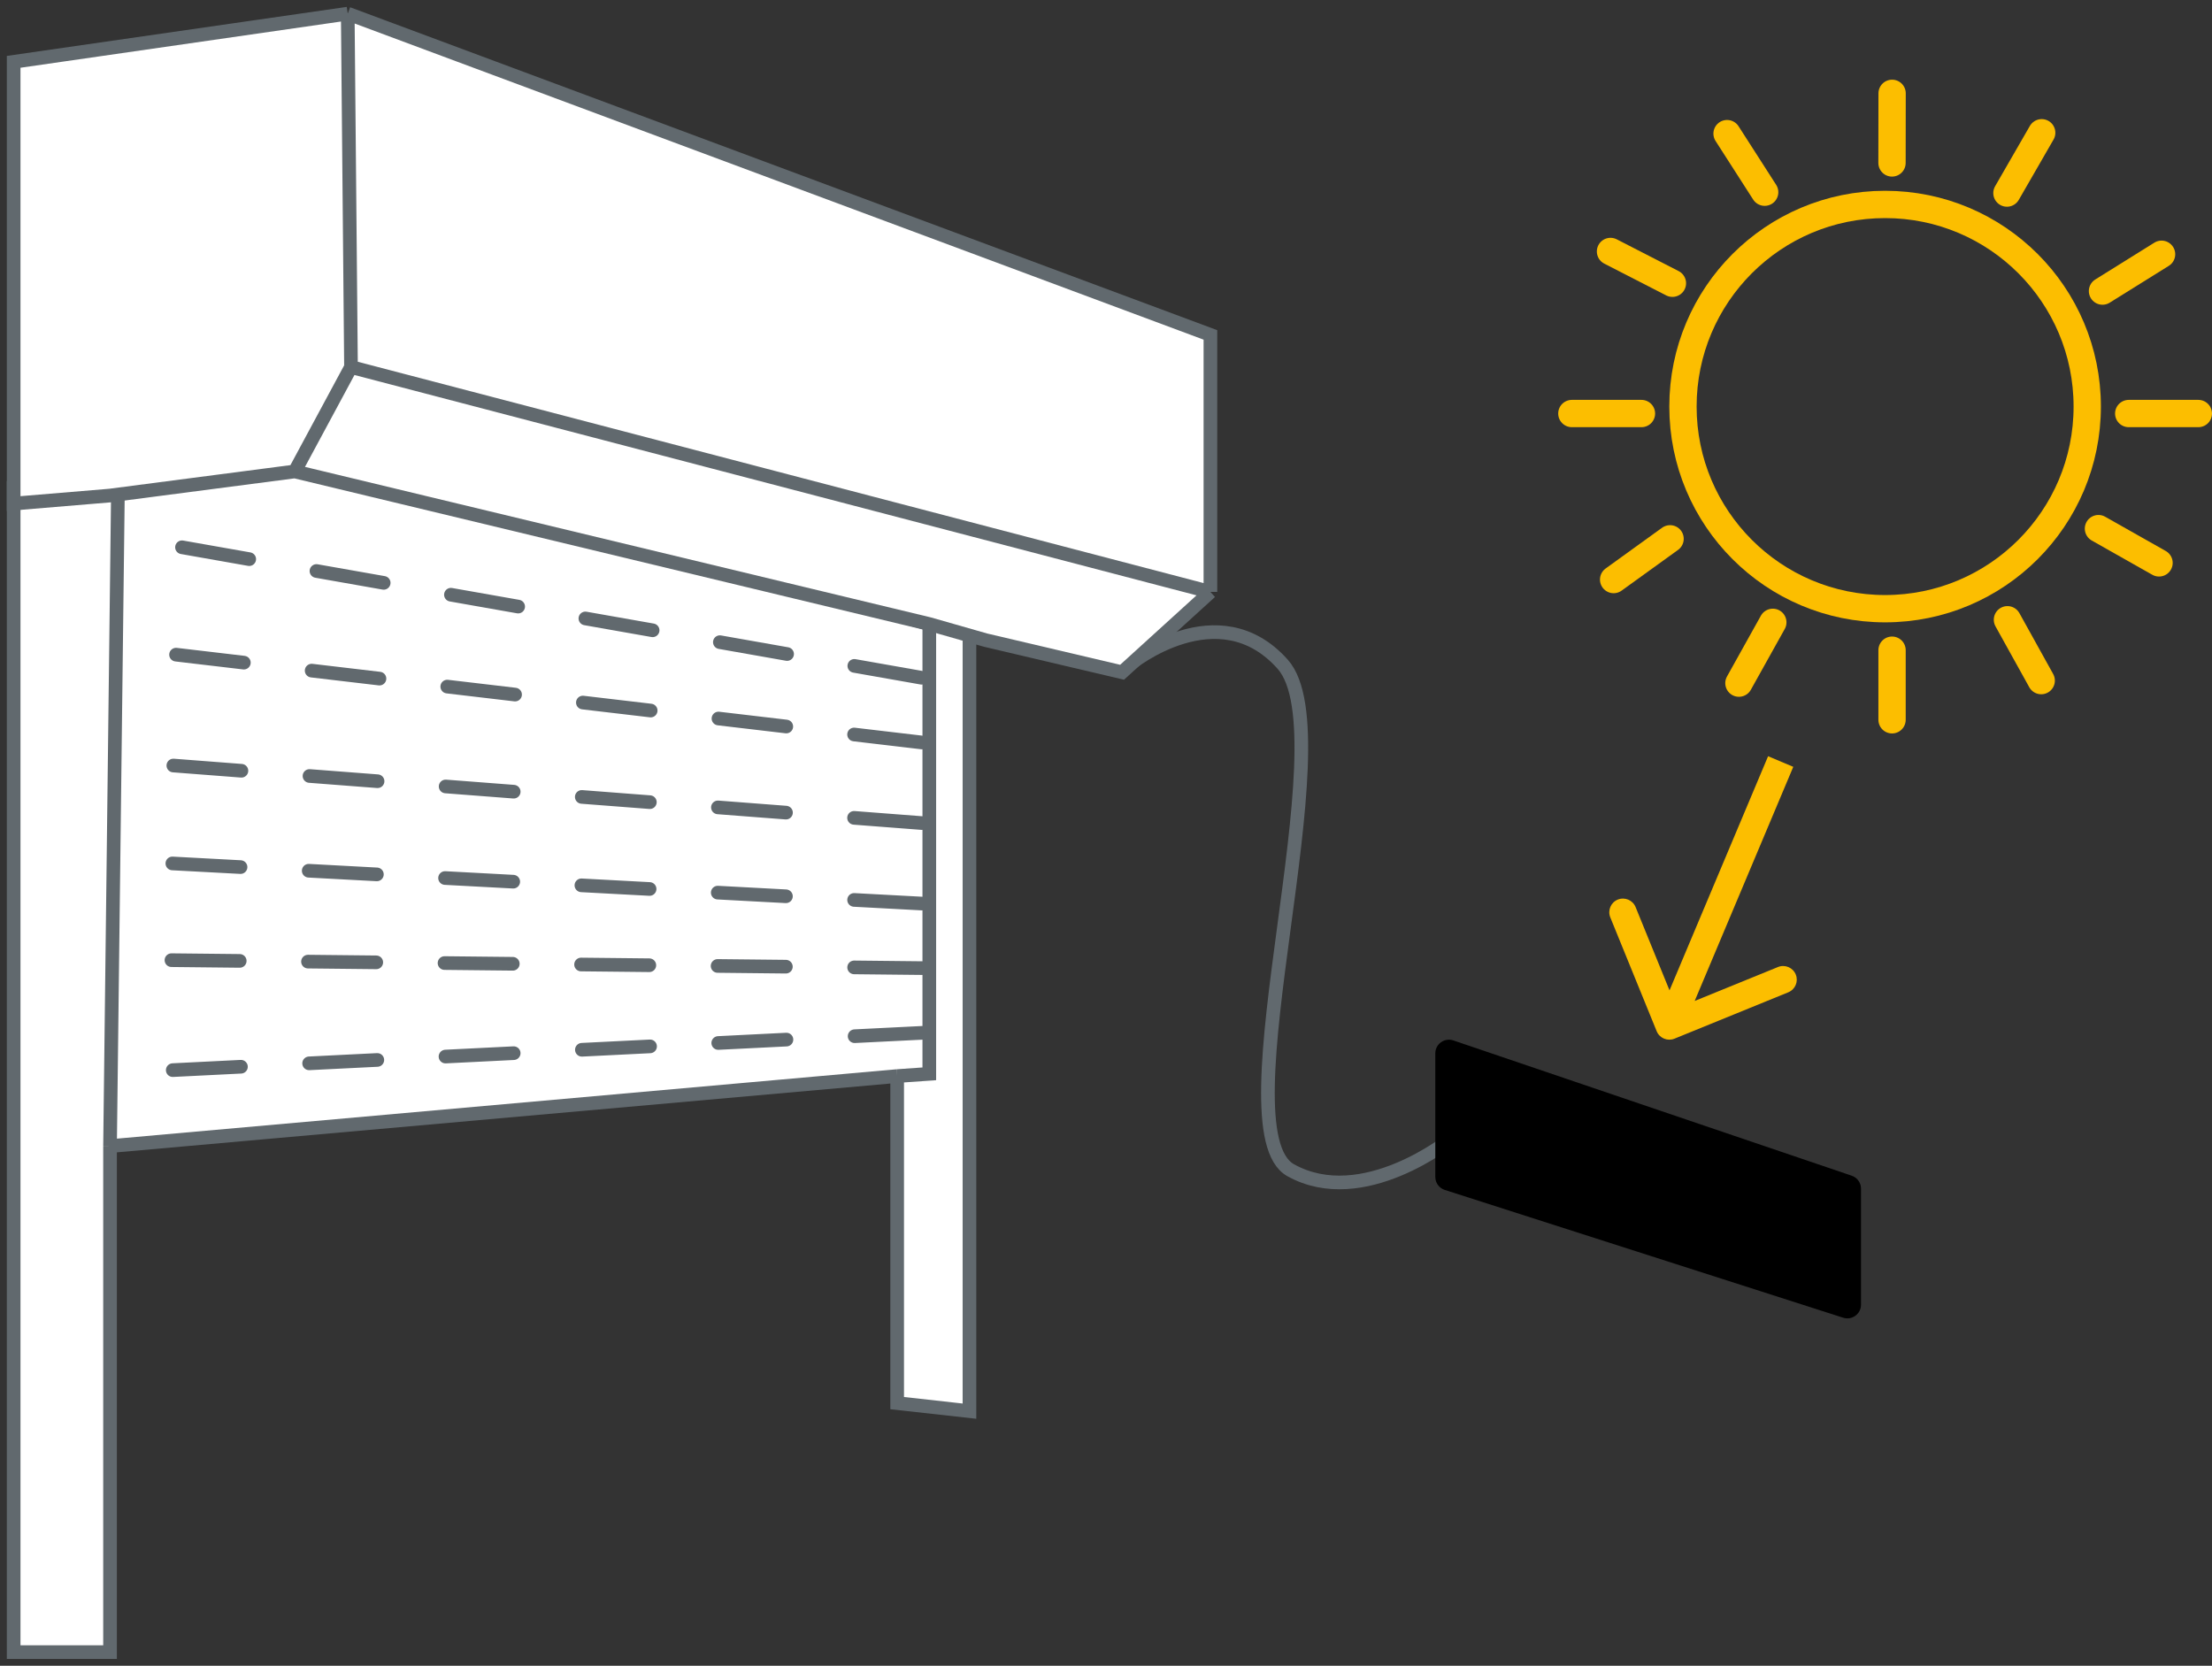 <svg xmlns="http://www.w3.org/2000/svg" width="162" height="122" viewBox="0 0 162 122" fill="none"><rect x="0" y="0" width="162" height="122" fill="#333333" stroke="none"/><path d="M82.765 48.646C82.765 48.646 89.235 43.357 93.941 48.65C98.647 53.944 89.235 82.767 94.529 85.709C99.823 88.65 106.294 83.401 106.294 83.401" stroke="#61696E"></path><path d="M105.117 77.148C105.117 76.463 105.79 75.981 106.439 76.201L135.615 86.11C136.021 86.248 136.294 86.628 136.294 87.057V95.558C136.294 96.235 135.634 96.717 134.988 96.51L105.812 87.151C105.398 87.019 105.117 86.634 105.117 86.199V77.148Z" fill="black"></path><path d="M121.329 75.524C121.538 76.036 122.121 76.281 122.633 76.073L130.967 72.677C131.479 72.469 131.725 71.885 131.516 71.374C131.308 70.863 130.724 70.617 130.213 70.825L122.804 73.844L119.786 66.435C119.577 65.923 118.994 65.678 118.482 65.886C117.971 66.094 117.725 66.678 117.933 67.189L121.329 75.524ZM129.49 55.386L121.334 74.759L123.177 75.535L131.334 56.163L129.49 55.386Z" fill="#FCBE00"></path><circle cx="138.059" cy="29.777" r="14.804" stroke="#FCBE00" stroke-width="2"></circle><path d="M138.568 47.62V52.718" stroke="#FCBE00" stroke-width="2" stroke-linecap="round"></path><path d="M129.836 45.58L127.353 50.033" stroke="#FCBE00" stroke-width="2" stroke-linecap="round"></path><path d="M147.019 45.39L149.492 49.848" stroke="#FCBE00" stroke-width="2" stroke-linecap="round"></path><path d="M153.684 38.716L158.121 41.226" stroke="#FCBE00" stroke-width="2" stroke-linecap="round"></path><path d="M155.901 30.287H160.999" stroke="#FCBE00" stroke-width="2" stroke-linecap="round"></path><path d="M153.98 21.319L158.307 18.622" stroke="#FCBE00" stroke-width="2" stroke-linecap="round"></path><path d="M146.982 14.14L149.528 9.723" stroke="#FCBE00" stroke-width="2" stroke-linecap="round"></path><path d="M138.565 11.934L138.572 6.836" stroke="#FCBE00" stroke-width="2" stroke-linecap="round"></path><path d="M129.239 14.077L126.485 9.786" stroke="#FCBE00" stroke-width="2" stroke-linecap="round"></path><path d="M122.483 20.745L117.948 18.417" stroke="#FCBE00" stroke-width="2" stroke-linecap="round"></path><path d="M120.216 30.287H115.118" stroke="#FCBE00" stroke-width="2" stroke-linecap="round"></path><path d="M122.311 39.463L118.177 42.447" stroke="#FCBE00" stroke-width="2" stroke-linecap="round"></path><path d="M1 121V35.705L8.647 35.117L22.177 33.352L68.059 45.705L71 46.294V103.353L65.706 102.764V78.812L8.059 83.941V121H1Z" fill="white"></path><path d="M8.647 35.117L22.177 33.352L68.059 45.705M8.647 35.117L1 35.705V121H8.059V83.941M8.647 35.117L8.059 83.941M8.059 83.941L65.706 78.812M68.059 45.705L71 46.294V103.353L65.706 102.764V78.812M68.059 45.705V78.647L65.706 78.812" stroke="#61696E"></path><line x1="67.584" y1="75.643" x2="8.595" y2="78.578" stroke="#61696E" stroke-linecap="round" stroke-dasharray="5 5"></line><line x1="67.554" y1="70.905" x2="8.553" y2="70.281" stroke="#61696E" stroke-linecap="round" stroke-dasharray="5 5"></line><line x1="67.545" y1="66.178" x2="8.544" y2="63.02" stroke="#61696E" stroke-linecap="round" stroke-dasharray="5 5"></line><line x1="67.516" y1="54.379" x2="8.509" y2="47.431" stroke="#61696E" stroke-linecap="round" stroke-dasharray="5 5"></line><line x1="67.534" y1="60.283" x2="8.531" y2="55.747" stroke="#61696E" stroke-linecap="round" stroke-dasharray="5 5"></line><line x1="67.492" y1="49.638" x2="8.477" y2="39.227" stroke="#61696E" stroke-linecap="round" stroke-dasharray="5 5"></line><path d="M25.468 1L88.647 24.529V43.353L82.177 49.236L72.177 46.883L68.059 45.706L21.588 34.529L8.059 36.294L1 36.883V4.529L25.468 1Z" fill="white"></path><path d="M25.468 1L88.647 24.529V43.353M25.468 1L1 4.529V36.883L8.059 36.294L21.588 34.529M25.468 1L25.706 26.882M88.647 43.353L82.177 49.236L72.177 46.883L68.059 45.706L21.588 34.529M88.647 43.353L25.706 26.882M21.588 34.529L25.706 26.882" stroke="#61696E"></path></svg>